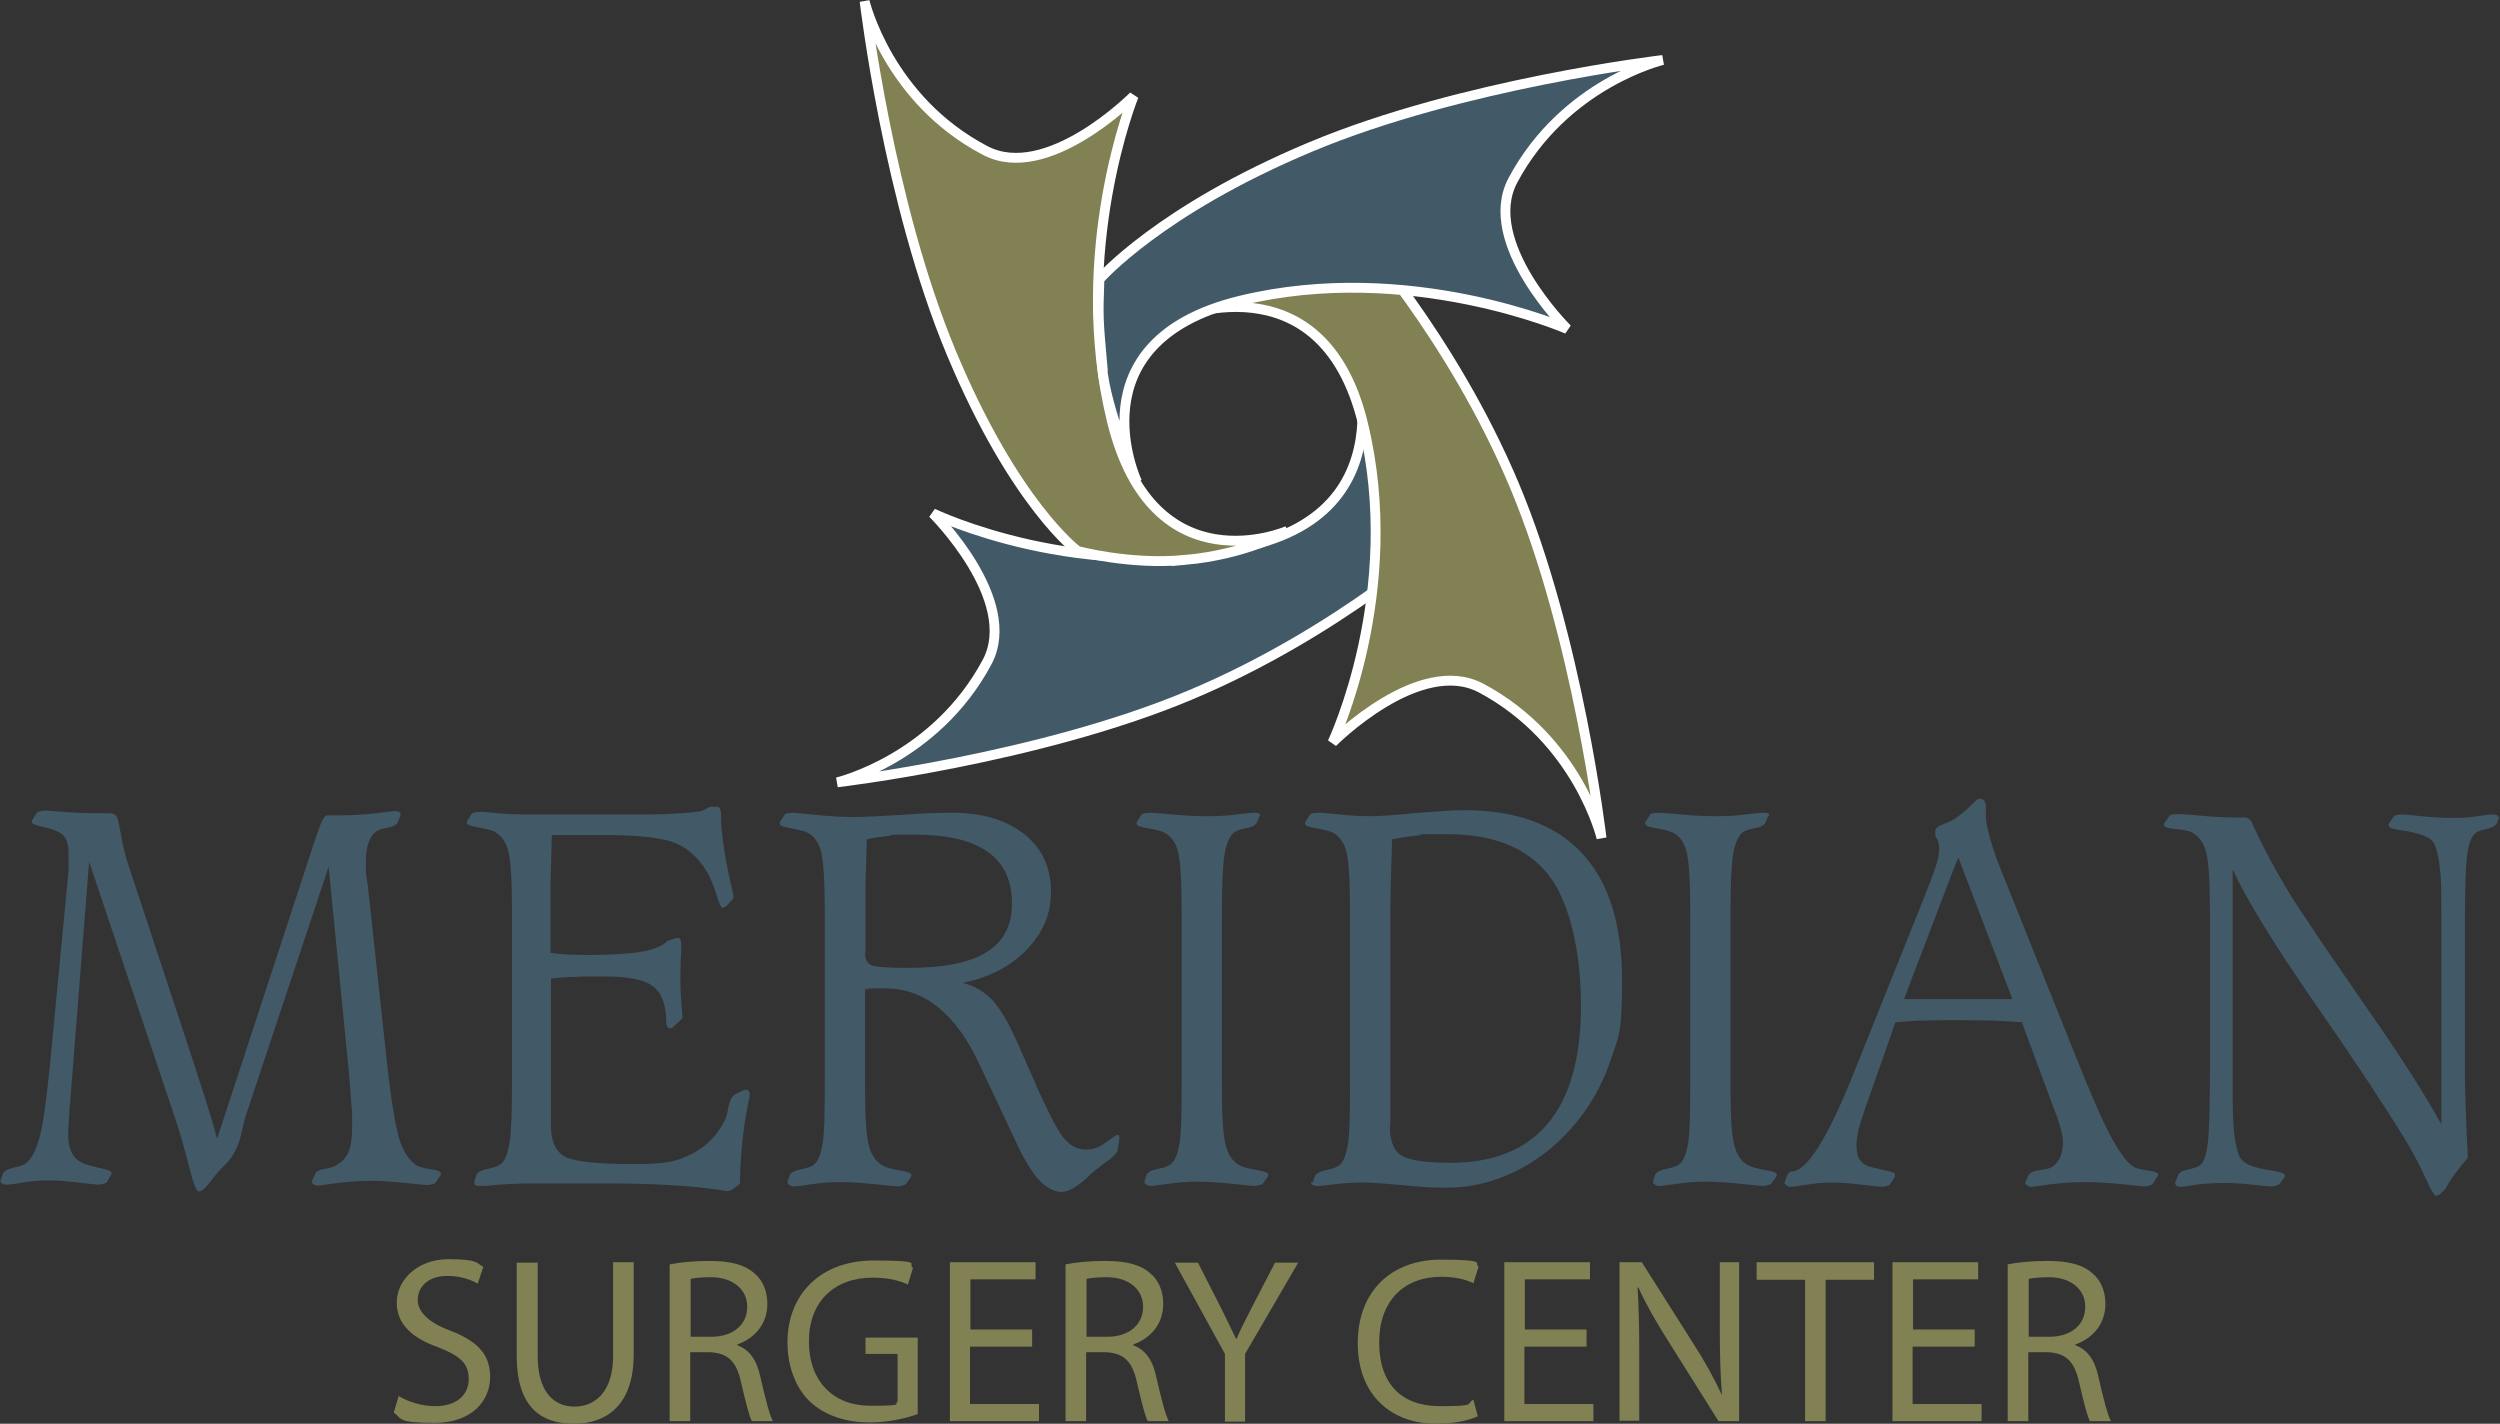 <?xml version="1.0" encoding="UTF-8"?> <svg xmlns="http://www.w3.org/2000/svg" version="1.1" viewBox="0 0 583.5 332.3"><rect x="0" y="0" width="583.5" height="332.3" fill="#333333" stroke="none"/><defs><style> .cls-1, .cls-2 { stroke: #fff; stroke-width: 2.3px; } .cls-1, .cls-3 { fill: #818154; } .cls-2, .cls-4 { fill: #425968; } </style></defs><g><g id="Layer_1"><g><g><path class="cls-4" d="M50.7,265.7l22.6-69c.2-.6.5-1.3.8-2.3.9-2.7,1.6-4.1,2.3-4.1s1.3,0,2,0c.8,0,1.2,0,1.5,0,2.6,0,5.3-.2,8-.5,2.7-.3,4-.5,4.1-.5.5,0,.9,0,1.1.2.3.1.4.3.4.5s0,0,0,.1c0,0,0,0,0,.1l-.6,1.6c-.3.6-1,1.1-2.1,1.3-1.1.2-1.9.4-2.3.6-1,.4-1.8,1.3-2.3,2.5-.5,1.2-.8,2.8-.8,4.8s0,1.7,0,2.5c0,.9.2,1.8.4,2.8l4.9,45.2c.9,7.3,1.8,12.3,2.7,15,1,2.7,2.3,4.6,4,5.6.6.3,1.7.6,3.2.8,1.5.2,2.3.5,2.3,1s0,.1,0,.2c0,.1-.1.2-.2.4l-1.1,1.6c-.1.1-.4.2-.7.3-.4.1-.8.2-1.2.2s-2.2-.2-5.1-.5c-2.9-.3-5.7-.5-8.2-.5s-6.8.3-10.4.9c-.8.1-1.4.2-1.6.2-.4,0-.8,0-1.1-.2s-.5-.3-.5-.6,0,0,0-.1c0,0,0,0,0-.1l.7-1.6c.3-.7,1.1-1.1,2.3-1.3.8-.1,1.4-.3,1.8-.4,1.7-.7,2.9-1.8,3.6-3.2.7-1.4,1-3.6,1-6.6s0-3-.2-4.9c-.1-1.8-.3-4-.5-6.7l-4.8-48.7-19.4,58.3c-.2.7-.5,1.8-.8,3.2-.7,3.6-2.1,6.3-4,8.1-1.1,1-2.2,2.3-3.4,3.9-1.2,1.6-2.1,2.3-2.7,2.3s-1.3-2-2.3-5.9c-1-3.9-2-7.5-3.1-10.8l-20.2-60.3-4.3,54.5c-.2,1.9-.3,3.7-.4,5.4-.1,1.7-.2,2.9-.2,3.8,0,2.2.5,4,1.4,5.1.9,1.2,2.4,1.9,4.4,2.3.6.2,1.4.4,2.4.6,1.3.3,1.9.6,1.9,1s0,.1,0,.2c0,.1-.1.2-.2.4l-.9,1.6c-.2.1-.4.2-.8.3-.4.1-.8.2-1.2.2s-2-.2-4.6-.5c-2.6-.3-5-.5-7.2-.5s-3.7.2-5.8.5c-2.1.4-3.3.5-3.6.5-.4,0-.8,0-1.1-.2-.3-.2-.5-.3-.5-.6s0,0,0-.1c0,0,0,0,0-.1l.6-1.6c.3-.6,1.2-1.1,2.6-1.4,1.4-.3,2.4-.6,2.9-1.1,1.3-1.1,2.3-3.2,3.1-6.2s1.5-8.4,2.3-16.1l4.4-45.9c0-.6,0-1.2,0-1.8,0-.6,0-1.4,0-2.3,0-1.9-.4-3.2-1.2-4.1-.8-.8-2.4-1.5-4.8-2-1.1-.3-1.8-.5-2.1-.6-.3-.2-.5-.3-.5-.6,0-.2.1-.3.2-.5,0,0,0-.1.1-.2l.9-1.4c0-.1.3-.2.6-.3.4-.1.8-.2,1.4-.2s1.7.1,4.2.3c2.5.2,5,.3,7.2.3h2.7c.8,0,1.4,0,1.8.2.3.1.6.3.8.7.3.7.6,2.2,1,4.5.4,2.3.9,4.2,1.3,5.6l14.4,43.6c1.6,4.9,2.9,8.9,3.9,12,1,3.1,1.9,6.1,2.6,8.9Z"></path><path class="cls-4" d="M167,188.3h.4c.6,0,.9.7.9,2,0,1.2,0,2.2.1,3,.4,4.3,1.2,8.8,2.3,13.6.3,1.3.5,2,.5,2.3s0,.3,0,.4c0,.1-.2.3-.3.4l-1.4,1.5c-.1,0-.2.2-.4.2-.1,0-.2.1-.4.2-.4,0-.9-1-1.5-3.1-.6-2-1.3-3.8-2.2-5.3-1.9-3.2-4.3-5.4-7.3-6.7-2.9-1.2-8.3-1.9-16.2-1.9h-12.7c-.1,4.4-.2,8-.3,10.8,0,2.8,0,4.8,0,6v10.7c1.5.2,2.9.3,4.3.4,1.4,0,2.8.1,4.2.1,5.7,0,10-.3,12.9-.8,2.9-.5,4.9-1.4,5.9-2.5l1.8-.6c.3,0,.6-.1.8-.1s.2.1.4.4c.1.2.2.6.2,1s0,.3,0,.8c-.1,2.3-.2,4.7-.2,7.1s.1,5.1.4,7.8c0,.7.1,1.1.1,1.2,0,.2,0,.4-.2.6-.1.2-.2.3-.4.4l-1.7,1.6c0,0-.2.2-.3.2-.1,0-.2,0-.2,0-.3,0-.5,0-.7-.3-.2-.2-.2-.5-.3-1.1,0-4-1-6.8-3.1-8.4-2.1-1.6-5.9-2.3-11.5-2.3s-4.5,0-6.5.1c-2,0-4,.2-5.8.4v34.4c0,3.6,1.1,6,3.3,7.2,2.2,1.1,7.5,1.7,15.9,1.7s10.1-.7,13.3-2.2c3.2-1.5,5.8-3.9,7.7-7.3.6-1,1-2.3,1.2-3.8.3-1.5.8-2.5,1.6-3l1.8-.9s0,0,.1,0c.3-.1.4-.2.5-.2.3,0,.5.1.7.3.2.2.3.5.3.7s0,.6-.2,1.4c-1.3,6-2,12.6-2.1,19.6l-1.7,1.3c-.2.1-.5.2-.7.3-.3,0-.5.1-.6.1s-.5,0-1.2-.2c-7.4-1.1-16.5-1.6-27.4-1.6h-16c-4.2,0-8.2.2-11.9.6-.5,0-.8,0-.9,0-.6,0-1,0-1.2-.1-.2,0-.3-.3-.4-.6v-.3l.5-1.6c.3-.7,1.2-1.1,2.7-1.4,1.5-.3,2.5-.7,3.1-1.2.9-.8,1.5-2.4,1.9-4.7.4-2.3.6-7,.6-13.9v-40.5c0-7.1-.3-11.8-.9-14-.6-2.2-1.8-3.7-3.4-4.5-.8-.3-2-.6-3.7-.9-1.7-.3-2.5-.6-2.5-1s0-.3,0-.4c0-.1.1-.2.2-.3l.9-1.5c0,0,.3-.2.7-.3.4,0,.8-.1,1.3-.1s1.3,0,3.8.3c2.5.2,4.9.3,7.4.3h24.6c3.9,0,7.1,0,9.5-.2,2.4-.1,4.6-.3,6.4-.6l1.9-1h1.8Z"></path><path class="cls-4" d="M224.2,229.3c2.8.6,5.2,1.9,7.1,3.8,1.9,1.9,3.9,5.2,6,9.9l5.2,11.8c2.8,6.1,4.8,9.9,6.2,11.3,1.4,1.5,3,2.2,4.8,2.2s3.2-.6,4.7-1.7c1.6-1.2,2.4-1.7,2.6-1.7s.3,0,.4.2c0,.1.1.3.1.5l-.4,2.6c-.1.8-.9,1.7-2.3,2.7-.9.6-1.5,1.1-2,1.5-.8.6-1.8,1.4-2.9,2.5-2.4,2.2-4.4,3.3-6,3.3s-3.6-1-5.3-2.9c-1.7-1.9-3.7-5.2-5.8-9.9l-8-17c-5.5-11.8-12.8-17.7-21.9-17.7s-2.4,0-4.2.2c-.3,0-.5,0-.6,0v22.9c0,7.1.3,11.8,1,13.9.6,2.2,1.8,3.7,3.4,4.5.8.4,2.1.7,3.8,1,1.7.3,2.6.6,2.6,1s0,.1,0,.2c0,0-.1.2-.2.5l-1.1,1.5c-.1.1-.4.2-.8.3-.4.1-.8.2-1.2.2s-2.1-.2-5.1-.5c-3-.3-5.8-.5-8.3-.5s-4.3.2-6.6.5c-2.3.4-3.6.5-3.9.5-.5,0-.9,0-1.2-.3-.3-.2-.5-.4-.5-.5s0,0,0-.1c0,0,0,0,0-.1l.5-1.6c.3-.6,1.2-1.1,2.7-1.4,1.5-.3,2.5-.6,3.1-1.2.9-.8,1.5-2.4,1.9-4.7.4-2.3.5-6.9.5-13.9v-40.6c0-7.1-.3-11.7-.9-13.9-.6-2.2-1.8-3.7-3.4-4.4-.8-.3-2-.6-3.7-.9-1.7-.3-2.5-.6-2.5-1s0-.3,0-.4c0-.1.1-.2.2-.3l.9-1.4c0-.2.3-.3.7-.4.4,0,.8-.1,1.3-.1s2.1.2,5.3.5c3.1.3,6,.5,8.7.5s6.1-.2,11.2-.5c5.2-.4,9.2-.5,12-.5,7,0,12.6,1.7,16.8,5,4.1,3.3,6.2,7.8,6.2,13.3s-1.9,9.8-5.8,13.8c-3.9,4-9,6.5-15.3,7.7ZM201.9,222.4c0,1.5.5,2.5,1.5,2.9,1,.4,3.9.6,8.6.6,8.3,0,14.4-1.2,18.3-3.7,3.9-2.4,5.9-6.2,5.9-11.4s-1.9-9.4-5.7-12c-3.8-2.7-9.5-4-17-4s-4.3,0-6.1.3c-1.8.2-3.5.4-5.1.8-.1,4.4-.2,8-.3,10.9,0,2.9,0,4.9,0,6.1v9.5Z"></path><path class="cls-4" d="M294,190.4l-.6,1.5c-.3.7-1.2,1.2-2.6,1.4-1.4.3-2.4.6-2.9,1.1-1,.9-1.7,2.6-2.1,5.1-.4,2.5-.6,7-.6,13.7v40.6c0,7.1.3,11.7,1,13.9.6,2.2,1.8,3.7,3.4,4.4.8.4,2.1.7,3.8,1,1.7.3,2.6.6,2.6,1s0,.1,0,.2c0,0-.1.2-.2.5l-1.1,1.5c-.1.1-.4.2-.8.3-.4.1-.8.2-1.2.2s-2.1-.2-5.1-.5c-3-.3-5.8-.5-8.3-.5s-4.3.2-6.6.5-3.6.5-3.9.5c-.5,0-.9,0-1.2-.3-.3-.2-.5-.4-.5-.5s0,0,0-.1c0,0,0,0,0-.1l.5-1.6c.3-.6,1.2-1.1,2.7-1.4,1.5-.3,2.5-.6,3.1-1.2.9-.8,1.5-2.4,1.9-4.7.4-2.3.5-6.9.5-13.8v-40.6c0-7.1-.3-11.7-.9-13.9-.6-2.2-1.8-3.7-3.4-4.4-.8-.3-2-.6-3.7-.9-1.7-.3-2.5-.6-2.5-1s0-.3,0-.4c0-.1.1-.2.2-.3l.9-1.4c0-.2.3-.3.7-.4.4,0,.8-.1,1.3-.1s2.3.1,5.3.4c3,.3,5.7.4,8.2.4s4.3-.1,6.7-.4c2.3-.3,3.6-.4,3.8-.4.6,0,1,0,1.3.1.2,0,.4.2.4.4v.3Z"></path><path class="cls-4" d="M306.4,276l.5-1.5c.3-.6,1.2-1.1,2.7-1.4,1.5-.3,2.5-.7,3.1-1.2.9-.8,1.5-2.4,1.9-4.8.4-2.3.5-7,.5-14v-40.6c0-7.1-.3-11.7-.9-13.9-.6-2.2-1.8-3.7-3.4-4.4-.8-.3-2-.6-3.7-.9-1.7-.3-2.5-.6-2.5-1s0-.3,0-.4c0-.1.1-.2.2-.3l.9-1.4c0-.2.3-.3.7-.4.4,0,.8-.1,1.3-.1s2.3.1,5,.4c2.7.3,5,.4,7,.4s5.5-.2,10.4-.7c4.9-.4,8.8-.7,11.7-.7,12.1,0,21.3,3.4,27.5,10.1,6.2,6.7,9.3,16.6,9.3,29.7s-1,13.4-2.9,19.2c-2,5.7-5,10.8-9,15.3-3.9,4.4-8.4,7.8-13.4,10.2-5.1,2.4-10.2,3.6-15.4,3.6s-6.3-.2-10.7-.6c-4.4-.4-7.4-.6-9.1-.6s-4.2.1-6.5.4c-2.3.3-3.6.4-3.9.4-.5,0-.9,0-1.2-.2-.3-.1-.5-.3-.5-.5s0,0,0-.1c0,0,0,0,0-.1ZM324.4,262.8c0,3.5.9,5.8,2.7,6.9,1.8,1.1,5.6,1.7,11.4,1.7,10.1,0,17.7-3.1,22.8-9.2,5.1-6.1,7.7-15.3,7.7-27.5s-2.5-23.9-7.5-30.4c-5-6.4-12.9-9.6-23.6-9.6s-4.7,0-6.9.3c-2.2.2-4.2.5-6.1.9-.1,4.4-.2,8-.3,10.8,0,2.8-.1,4.8-.1,5.9v50.1Z"></path><path class="cls-4" d="M412.7,190.4l-.6,1.5c-.3.7-1.2,1.2-2.6,1.4-1.4.3-2.4.6-2.9,1.1-1,.9-1.7,2.6-2.1,5.1-.4,2.5-.6,7-.6,13.7v40.6c0,7.1.3,11.7,1,13.9.6,2.2,1.8,3.7,3.4,4.4.8.4,2.1.7,3.8,1,1.7.3,2.6.6,2.6,1s0,.1,0,.2c0,0-.1.2-.2.5l-1.1,1.5c-.1.1-.4.2-.8.3-.4.1-.8.2-1.2.2s-2.1-.2-5.1-.5c-3-.3-5.8-.5-8.3-.5s-4.3.2-6.6.5-3.6.5-3.9.5c-.5,0-.9,0-1.2-.3-.3-.2-.5-.4-.5-.5s0,0,0-.1c0,0,0,0,0-.1l.5-1.6c.3-.6,1.2-1.1,2.7-1.4,1.5-.3,2.5-.6,3.1-1.2.9-.8,1.5-2.4,1.9-4.7.4-2.3.5-6.9.5-13.8v-40.6c0-7.1-.3-11.7-.9-13.9-.6-2.2-1.8-3.7-3.4-4.4-.8-.3-2-.6-3.7-.9-1.7-.3-2.5-.6-2.5-1s0-.3,0-.4c0-.1.1-.2.2-.3l.9-1.4c0-.2.3-.3.7-.4.4,0,.8-.1,1.3-.1s2.3.1,5.3.4c3,.3,5.7.4,8.3.4s4.3-.1,6.7-.4c2.3-.3,3.6-.4,3.8-.4.6,0,1,0,1.3.1.2,0,.4.2.4.4v.3Z"></path><path class="cls-4" d="M462,186.3l.8.3c.2,0,.4.3.5.6.1.3.2.6.2,1.1s0,.5,0,1c0,.5,0,.9,0,1.3,0,1.2.4,3,1.1,5.5.7,2.5,1.8,5.5,3.3,9.1l16.2,40.4c3.6,9.1,6.4,15.6,8.5,19.5s3.9,6.4,5.5,7.3c.6.3,1.7.6,3.2.8,1.5.2,2.3.5,2.4.8,0,0,0,.2,0,.3,0,.1-.1.3-.3.5l-1,1.6c-.1.1-.4.2-.7.3-.3.1-.7.2-1.2.2s-2-.2-5.1-.5c-3.2-.3-6.2-.5-9.1-.5s-6.9.3-10.4.9c-.9.1-1.4.2-1.6.2-.4,0-.8,0-1.1-.3-.3-.2-.5-.4-.5-.5s0,0,0-.1c0,0,0,0,0-.1l.7-1.6c.3-.6,1.1-1.1,2.7-1.3.9-.1,1.6-.3,2.1-.4,1-.3,1.8-1.1,2.4-2.1.6-1.1.9-2.4.9-3.9s-.2-1.8-.5-3.1-.8-2.8-1.6-4.8l-7.5-20.2c-2.2-.2-4.4-.3-6.8-.4-2.4,0-5-.1-7.8-.1s-5.4,0-7.8.1c-2.4,0-4.8.2-7.1.4l-7.1,20.2c-.6,1.7-1.1,3.3-1.5,4.8-.3,1.4-.5,2.7-.5,3.7,0,1.7.3,2.9,1,3.7.6.8,1.9,1.4,3.8,1.7.6.2,1.4.4,2.5.6s1.7.5,1.7.8,0,.2,0,.3c0,.1,0,.3-.2.5l-1,1.6c-.1.1-.4.2-.7.3-.3.1-.7.2-1.2.2s-2-.2-4.7-.5c-2.6-.3-5-.5-7.1-.5s-3.6.2-5.7.5-3.2.5-3.5.5c-.5,0-.9,0-1.2-.3-.3-.2-.5-.4-.5-.5s0,0,0-.1c0,0,0,0,0-.1l.6-1.6c.1-.3.3-.5.5-.7.2-.2.4-.3.6-.3,3.5,0,8.3-7.6,14.4-22.8l1-2.5,15.2-37.9c1.6-4,2.7-6.8,3.1-8.3.5-1.5.7-2.8.7-3.8s-.2-1.9-.7-2.6c-.1-.2-.2-.3-.2-.3v-1.4c.2-.6.8-1.1,2-1.5s2.1-.9,3-1.5c1.2-.9,2.3-1.8,3.3-2.8,1-1,1.5-1.5,1.7-1.5h.3ZM457,200.3c-1.9,4.7-4.7,12.2-8.6,22.4-1.8,4.6-3.1,8.1-4,10.5,1.5,0,3.7,0,6.5,0,2.8,0,4.9,0,6.3,0s3.5,0,6.3,0,4.8,0,6.2,0l-12.6-33Z"></path><path class="cls-4" d="M583.4,190.5l-.6,1.6c-.3.6-1.1,1.1-2.5,1.4-1.4.3-2.3.6-2.7,1.1-.9.9-1.5,2.6-1.8,5.2-.3,2.5-.5,8.2-.5,16.9v28.6c0,4.6,0,9,.2,13.2.1,4.2.3,8.1.5,11.7-1,1.2-2,2.4-2.9,3.6-.9,1.2-1.7,2.5-2.4,3.8l-1.4,1.3s-.1,0-.3.1c-.2,0-.3.1-.5.1-.3,0-1.2-1.5-2.6-4.6-1.4-3.1-3.1-6.2-5-9.3-4.3-7-11.2-17.5-20.8-31.3-9.6-13.9-15.9-24.2-19-31v51.5c0,4.3.1,7.5.3,9.6.2,2.1.6,3.8,1,5.2.3,1,.9,1.7,1.8,2.3.9.6,2.5,1.1,4.8,1.5.5,0,1.1.2,1.8.3,1.6.3,2.5.6,2.5,1s0,.1,0,.2c0,.1-.1.3-.2.4l-1.1,1.5c-.1.1-.4.2-.7.3-.4.1-.8.2-1.2.2s-2-.1-4.5-.4c-2.5-.3-4.7-.4-6.6-.4-2.7,0-5.5.2-8.4.7-.7.1-1.1.2-1.4.2-.5,0-.8,0-1.1-.2-.2-.1-.4-.3-.4-.6v-.3l.7-1.6c.2-.6,1-1.1,2.5-1.4,1.5-.3,2.4-.7,2.8-1.1.8-.8,1.3-2.5,1.6-5,.3-2.5.5-8.2.5-17v-37c0-7.1-.3-11.7-.9-14-.6-2.2-1.8-3.8-3.5-4.6-.7-.3-2-.6-3.7-.7-1.7-.2-2.6-.5-2.6-.9s0-.2,0-.2c0,0,0-.2.2-.5l1-1.4c0-.2.3-.3.7-.4.4,0,.8-.1,1.3-.1s2.6.1,5.6.4c3.1.3,5.7.4,8,.4h2.1c.6,0,1.2.4,1.7,1.3,0,0,0,.2,0,.2,3.7,7.9,7.7,15.1,12.1,21.5.4.6.7,1,.8,1.2,2.2,3.4,7,10.4,14.4,21.1,7.4,10.6,13,19.4,16.8,26.3v-49.9c0-4.2,0-7.4-.3-9.5-.2-2.1-.5-3.8-1-5.2-.3-1-.9-1.8-1.8-2.3-.8-.5-2.4-1-4.8-1.5-.3,0-.8-.1-1.5-.2-1.9-.3-2.9-.6-2.9-1.1s0-.2,0-.2c0,0,0-.2.2-.5l1-1.4c0-.2.3-.3.7-.4.4,0,.8-.1,1.3-.1s1.9.1,4.5.4c2.6.3,5.1.4,7.4.4s3.6-.1,5.6-.4c2-.3,3.1-.4,3.3-.4.5,0,.9,0,1.1.1.2,0,.4.2.4.4s0,0,0,.1c0,0,0,0,0,.1Z"></path></g><g><path class="cls-2" d="M314.1,76.7s17.6,40.9-21.8,50.5c-39.4,9.6-74.6-7.4-74.6-7.4,0,0,20.4,20.2,12.7,34.7-12.1,22.7-35,28.1-35,28.1,0,0,46.9-5.5,82.2-20.3,35.4-14.8,60.7-38.1,60.7-38.1l-24.3-47.5Z"></path><path class="cls-1" d="M273.7,74.5s34.8-15.1,44.4,24.3c9.6,39.4-7.1,74.5-7.1,74.5,0,0,20.2-20.4,34.7-12.7,22.7,12.1,28.1,35,28.1,35,0,0-5.5-46.9-20.3-82.2-14.8-35.3-38.1-60.7-38.1-60.7l-41.8,21.9Z"></path><path class="cls-1" d="M276.5,130.7c14.6-1.3,24-6.8,24-6.8,0,0-31.4,13.7-41-25.7-9.6-39.4,5.1-75.8,5.1-75.8,0,0-20.2,20.4-34.7,12.7C207.2,23.2,201.8.3,201.8.3c0,0,5.5,46.9,20.3,82.2,14.8,35.4,29.4,46.1,29.4,46.1,0,0,12.2,3.3,25,2.1Z"></path><path class="cls-2" d="M257.2,85.4c.9,10.5,8.2,27.1,8.2,27.1,0,0-15.4-32.7,24-42.3,39.4-9.6,76.4,6.6,76.4,6.6,0,0-20.4-20.2-12.7-34.7,12.1-22.7,35-28.1,35-28.1,0,0-46.9,5.5-82.2,20.3-35.4,14.8-49.3,30.9-49.3,30.9-.3,9.1-.3,8.9.7,20.2Z"></path></g><g><path class="cls-3" d="M93,325.8c2.1,1.3,5.3,2.4,8.6,2.4,4.9,0,7.8-2.6,7.8-6.3s-2-5.4-7-7.4c-6-2.1-9.8-5.3-9.8-10.5s4.8-10.1,12-10.1,6.5.9,8.2,1.8l-1.3,3.9c-1.2-.7-3.7-1.8-7-1.8-5.1,0-7,3-7,5.6s2.3,5.2,7.4,7.1c6.3,2.4,9.5,5.4,9.5,10.9s-4.2,10.7-13,10.7-7.5-1-9.5-2.4l1.2-4Z"></path><path class="cls-3" d="M125.5,294.6v21.9c0,8.3,3.7,11.8,8.6,11.8s9-3.6,9-11.8v-21.9h4.8v21.6c0,11.4-6,16.1-14,16.1s-13.3-4.3-13.3-15.8v-21.8h4.8Z"></path><path class="cls-3" d="M156.3,295.1c2.4-.5,5.9-.8,9.2-.8,5.1,0,8.4.9,10.7,3,1.9,1.6,2.9,4.2,2.9,7,0,4.9-3.1,8.1-7,9.5v.2c2.9,1,4.6,3.6,5.4,7.5,1.2,5.2,2.1,8.7,2.9,10.2h-4.9c-.6-1-1.4-4.2-2.5-8.9-1.1-5.1-3.1-7-7.4-7.2h-4.5v16.1h-4.8v-36.6ZM161.1,312h4.9c5.1,0,8.4-2.8,8.4-7s-3.5-6.9-8.5-6.9c-2.3,0-4,.2-4.7.4v13.5Z"></path><path class="cls-3" d="M214.3,330c-2.1.8-6.4,2-11.4,2s-10.2-1.4-13.9-4.9c-3.2-3.1-5.2-8-5.2-13.8,0-11.1,7.6-19.1,20.1-19.1s7.6.9,9.2,1.7l-1.2,3.9c-2-.9-4.5-1.6-8.2-1.6-9,0-14.9,5.6-14.9,14.9s5.7,15,14.3,15,5.3-.4,6.4-1v-11.1h-7.5v-3.8h12.2v17.8Z"></path><path class="cls-3" d="M240.8,314.3h-14.4v13.4h16.1v4h-20.8v-37.1h20v4h-15.2v11.7h14.4v4Z"></path><path class="cls-3" d="M248.7,295.1c2.4-.5,5.9-.8,9.2-.8,5.1,0,8.4.9,10.7,3,1.9,1.6,2.9,4.2,2.9,7,0,4.9-3.1,8.1-7,9.5v.2c2.9,1,4.6,3.6,5.4,7.5,1.2,5.2,2.1,8.7,2.9,10.2h-4.9c-.6-1-1.4-4.2-2.5-8.9-1.1-5.1-3.1-7-7.4-7.2h-4.5v16.1h-4.8v-36.6ZM253.5,312h4.9c5.1,0,8.4-2.8,8.4-7s-3.5-6.9-8.5-6.9c-2.3,0-4,.2-4.7.4v13.5Z"></path><path class="cls-3" d="M285.9,331.7v-15.7l-11.7-21.3h5.4l5.2,10.2c1.4,2.8,2.5,5.1,3.7,7.6h.1c1-2.4,2.3-4.8,3.7-7.6l5.3-10.2h5.4l-12.4,21.3v15.8h-4.8Z"></path><path class="cls-3" d="M345,330.5c-1.8.9-5.3,1.8-9.8,1.8-10.4,0-18.3-6.6-18.3-18.8s7.9-19.5,19.4-19.5,7.5,1,8.8,1.6l-1.2,3.9c-1.8-.9-4.4-1.5-7.5-1.5-8.7,0-14.5,5.6-14.5,15.3s5.2,14.9,14.2,14.9,5.9-.6,7.8-1.5l1,3.8Z"></path><path class="cls-3" d="M370.2,314.3h-14.4v13.4h16.1v4h-20.8v-37.1h20v4h-15.2v11.7h14.4v4Z"></path><path class="cls-3" d="M378,331.7v-37.1h5.2l11.9,18.8c2.8,4.3,4.9,8.2,6.7,12h.1c-.4-5-.5-9.5-.5-15.3v-15.5h4.5v37.1h-4.8l-11.8-18.8c-2.6-4.1-5.1-8.4-6.9-12.4h-.2c.3,4.7.4,9.2.4,15.3v15.8h-4.5Z"></path><path class="cls-3" d="M421.3,298.7h-11.3v-4.1h27.4v4.1h-11.3v33h-4.8v-33Z"></path><path class="cls-3" d="M460.8,314.3h-14.4v13.4h16.1v4h-20.8v-37.1h20v4h-15.2v11.7h14.4v4Z"></path><path class="cls-3" d="M468.6,295.1c2.4-.5,5.9-.8,9.2-.8,5.1,0,8.4.9,10.7,3,1.9,1.6,2.9,4.2,2.9,7,0,4.9-3.1,8.1-7,9.5v.2c2.9,1,4.6,3.6,5.4,7.5,1.2,5.2,2.1,8.7,2.9,10.2h-4.9c-.6-1-1.4-4.2-2.5-8.9-1.1-5.1-3.1-7-7.4-7.2h-4.5v16.1h-4.8v-36.6ZM473.4,312h4.9c5.1,0,8.4-2.8,8.4-7s-3.5-6.9-8.5-6.9c-2.3,0-4,.2-4.7.4v13.5Z"></path></g></g></g></g></svg> 